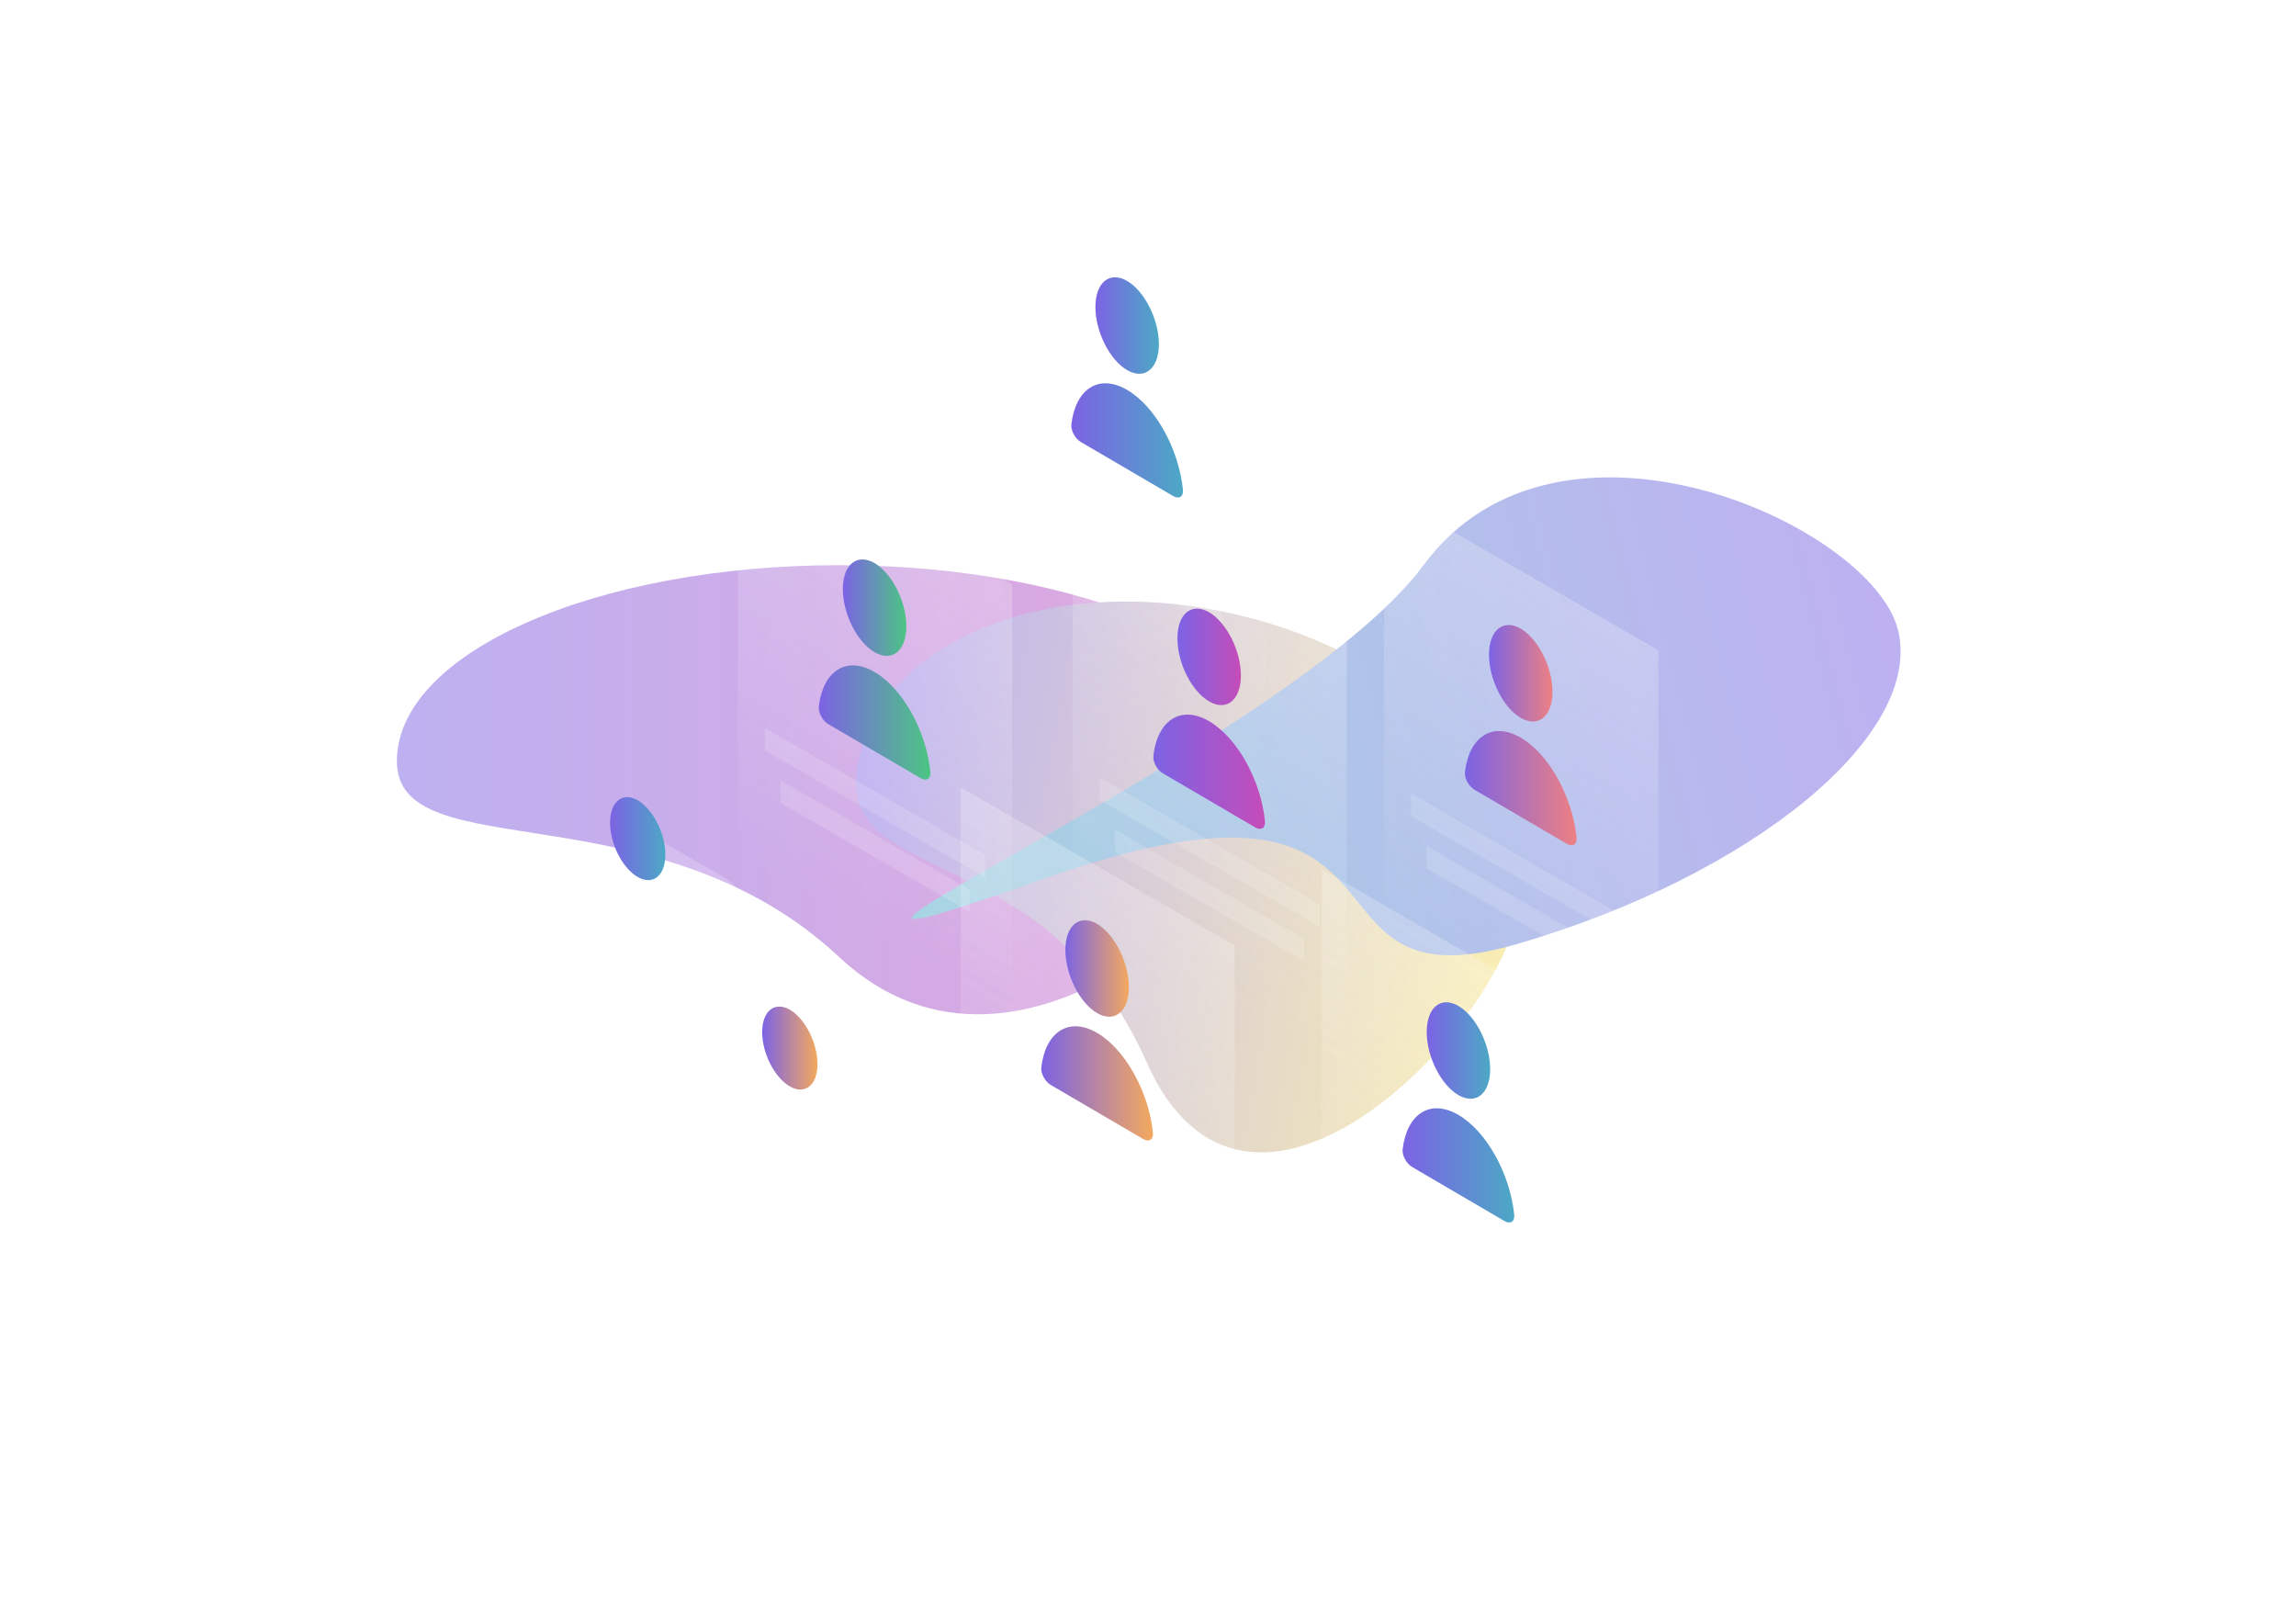 
<svg width="700" height="488" viewBox="0 0 700 488" fill="none" xmlns="http://www.w3.org/2000/svg">
<g filter="url(#filter0_b_4004_14282)">
<g style="mix-blend-mode:hard-light" opacity="0.5">
<g filter="url(#filter1_f_4004_14282)">
<path d="M390.842 232.044C390.842 265.047 311.743 344.061 255.921 291.802C200.099 239.543 121 265.047 121 232.044C121 199.04 181.406 172.286 255.921 172.286C330.436 172.286 390.842 199.04 390.842 232.044Z" fill="url(#paint0_linear_4004_14282)"/>
</g>
<g filter="url(#filter2_f_4004_14282)">
<path d="M462.944 277.366C455.931 315.152 380.101 392.669 349.539 323.701C318.976 254.733 254.516 270.987 261.529 233.201C268.542 195.415 319.315 174.67 374.934 186.866C430.553 199.061 469.956 239.58 462.944 277.366Z" fill="url(#paint1_linear_4004_14282)"/>
</g>
<g filter="url(#filter3_f_4004_14282)">
<path d="M317.808 268.024C194.63 311.63 392.945 228.01 433.999 172.288C475.053 116.565 570.8 160.156 578.662 192.05C586.525 223.944 534.504 266.807 462.471 287.786C390.438 308.766 440.986 224.418 317.808 268.024Z" fill="url(#paint2_linear_4004_14282)"/>
</g>
</g>
<path opacity="0.3" d="M292.844 240L376.433 288.228V443.087L292.844 394.859V240Z" fill="url(#paint3_linear_4004_14282)"/>
<path opacity="0.15" d="M301.07 331.918L368.201 370.67V377.453L301.07 338.701V331.918Z" fill="white"/>
<path opacity="0.15" d="M305.758 347.878L363.462 381.194V387.976L305.758 354.661V347.878Z" fill="white"/>
<path d="M344.164 300.896C344.164 308.377 339.825 311.918 334.488 308.826C329.152 305.734 324.812 297.106 324.812 289.575C324.812 282.094 329.152 278.553 334.488 281.645C339.825 284.787 344.164 293.415 344.164 300.896Z" fill="url(#paint4_linear_4004_14282)"/>
<path d="M334.487 314.861C325.859 309.824 318.727 314.562 317.48 325.384C317.28 327.28 318.677 329.773 320.423 330.771L348.552 347.229C350.297 348.227 351.694 347.429 351.494 345.284C350.247 332.915 343.115 319.898 334.487 314.861Z" fill="url(#paint5_linear_4004_14282)"/>
<path opacity="0.3" d="M302 44L385.589 92.228V247.087L302 198.859V44Z" fill="url(#paint6_linear_4004_14282)"/>
<path opacity="0.15" d="M310.227 135.918L377.357 174.67V181.453L310.227 142.701V135.918Z" fill="white"/>
<path opacity="0.15" d="M314.914 151.878L372.618 185.194V191.976L314.914 158.661V151.878Z" fill="white"/>
<path d="M353.32 104.896C353.32 112.377 348.981 115.918 343.644 112.826C338.308 109.734 333.969 101.106 333.969 93.575C333.969 86.094 338.308 82.552 343.644 85.645C348.981 88.787 353.32 97.415 353.32 104.896Z" fill="url(#paint7_linear_4004_14282)"/>
<path d="M343.643 118.861C335.015 113.824 327.883 118.562 326.636 129.384C326.437 131.28 327.833 133.773 329.579 134.771L357.708 151.229C359.453 152.227 360.85 151.429 360.65 149.284C359.403 136.915 352.271 123.898 343.643 118.861Z" fill="url(#paint8_linear_4004_14282)"/>
<path opacity="0.3" d="M327 145L410.589 193.228V348.087L327 299.859V145Z" fill="url(#paint9_linear_4004_14282)"/>
<path opacity="0.15" d="M335.227 236.918L402.357 275.67V282.453L335.227 243.701V236.918Z" fill="white"/>
<path opacity="0.15" d="M339.914 252.878L397.618 286.194V292.976L339.914 259.661V252.878Z" fill="white"/>
<path d="M378.32 205.896C378.32 213.377 373.981 216.918 368.644 213.826C363.308 210.734 358.969 202.106 358.969 194.575C358.969 187.094 363.308 183.553 368.644 186.645C373.981 189.787 378.32 198.415 378.32 205.896Z" fill="url(#paint10_linear_4004_14282)"/>
<path d="M368.643 219.861C360.015 214.824 352.883 219.562 351.636 230.384C351.437 232.28 352.833 234.773 354.579 235.771L382.708 252.229C384.453 253.227 385.85 252.429 385.65 250.284C384.403 237.915 377.271 224.898 368.643 219.861Z" fill="url(#paint11_linear_4004_14282)"/>
<path opacity="0.3" d="M422 150L505.589 198.228V353.087L422 304.859V150Z" fill="url(#paint12_linear_4004_14282)"/>
<path opacity="0.15" d="M430.227 241.918L497.357 280.67V287.453L430.227 248.701V241.918Z" fill="white"/>
<path opacity="0.15" d="M434.914 257.878L492.618 291.194V297.976L434.914 264.661V257.878Z" fill="white"/>
<path d="M473.32 210.896C473.32 218.377 468.981 221.918 463.644 218.826C458.308 215.734 453.969 207.106 453.969 199.575C453.969 192.094 458.308 188.553 463.644 191.645C468.981 194.787 473.32 203.415 473.32 210.896Z" fill="url(#paint13_linear_4004_14282)"/>
<path d="M463.643 224.861C455.015 219.824 447.883 224.562 446.636 235.384C446.437 237.28 447.833 239.773 449.579 240.771L477.708 257.229C479.453 258.227 480.85 257.429 480.65 255.284C479.403 242.915 472.271 229.898 463.643 224.861Z" fill="url(#paint14_linear_4004_14282)"/>
<path opacity="0.3" d="M225 130L308.589 178.228V333.087L225 284.859V130Z" fill="url(#paint15_linear_4004_14282)"/>
<path opacity="0.15" d="M233.227 221.918L300.357 260.67V267.453L233.227 228.701V221.918Z" fill="white"/>
<path opacity="0.15" d="M237.914 237.878L295.618 271.194V277.976L237.914 244.661V237.878Z" fill="white"/>
<path d="M276.32 190.896C276.32 198.377 271.981 201.918 266.644 198.826C261.308 195.734 256.969 187.106 256.969 179.575C256.969 172.094 261.308 168.553 266.644 171.645C271.981 174.787 276.32 183.415 276.32 190.896Z" fill="url(#paint16_linear_4004_14282)"/>
<path d="M266.643 204.861C258.015 199.824 250.883 204.562 249.636 215.384C249.437 217.28 250.833 219.773 252.579 220.771L280.708 237.229C282.453 238.227 283.85 237.429 283.65 235.284C282.403 222.915 275.271 209.898 266.643 204.861Z" fill="url(#paint17_linear_4004_14282)"/>
<path opacity="0.3" d="M403 265L486.589 313.228V468.087L403 419.859V265Z" fill="url(#paint18_linear_4004_14282)"/>
<path opacity="0.15" d="M411.227 356.918L478.357 395.67V402.453L411.227 363.701V356.918Z" fill="white"/>
<path opacity="0.15" d="M415.914 372.878L473.618 406.194V412.976L415.914 379.661V372.878Z" fill="white"/>
<path d="M454.32 325.896C454.32 333.377 449.981 336.918 444.644 333.826C439.308 330.734 434.969 322.106 434.969 314.575C434.969 307.094 439.308 303.553 444.644 306.645C449.981 309.787 454.32 318.415 454.32 325.896Z" fill="url(#paint19_linear_4004_14282)"/>
<path d="M444.643 339.861C436.015 334.824 428.883 339.562 427.636 350.384C427.437 352.28 428.833 354.773 430.579 355.771L458.708 372.229C460.453 373.227 461.85 372.429 461.65 370.284C460.403 357.915 453.271 344.898 444.643 339.861Z" fill="url(#paint20_linear_4004_14282)"/>
<path opacity="0.2" d="M220.307 274.376L198.961 262.057V254.875L220.307 267.194C222.053 268.192 224.596 270.236 226.741 273.378C229.085 276.72 230.731 280.959 230.731 285.548C230.731 290.635 229.434 293.528 226.99 294.326C224.696 295.074 221.953 293.777 220.307 292.829L211.529 287.742L211.479 287.692C210.731 287.243 209.534 286.795 208.587 287.094C207.789 287.343 206.941 288.091 206.941 290.934C206.941 293.777 207.839 295.473 208.537 296.52C209.434 297.817 210.631 298.714 211.38 299.113L211.479 299.163L238.312 314.674V321.856L211.679 306.445C209.833 305.497 207.19 303.453 204.896 300.261C202.402 296.72 200.707 292.281 200.707 287.343C200.707 282.406 202.402 279.912 204.846 279.214C207.14 278.565 209.784 279.513 211.629 280.61L220.307 285.647C221.554 286.396 222.502 286.695 223.15 286.495C223.649 286.346 224.546 285.647 224.546 282.007C224.546 279.613 223.798 278.067 223.05 277.069C222.152 275.723 221.005 274.775 220.307 274.376Z" fill="white"/>
<path d="M202.857 260.511C202.857 266.945 199.067 269.987 194.429 267.344C189.79 264.651 186 257.269 186 250.785C186 244.352 189.79 241.309 194.429 243.953C199.067 246.646 202.857 254.077 202.857 260.511Z" fill="url(#paint21_linear_4004_14282)"/>
<path d="M249.232 324.35C249.232 330.784 245.442 333.826 240.804 331.183C236.165 328.489 232.375 321.108 232.375 314.624C232.375 308.191 236.165 305.148 240.804 307.792C245.442 310.485 249.232 317.916 249.232 324.35Z" fill="url(#paint22_linear_4004_14282)"/>
</g>
<defs>
<filter id="filter0_b_4004_14282" x="41" y="-40" width="632" height="568" filterUnits="userSpaceOnUse" color-interpolation-filters="sRGB">
<feFlood flood-opacity="0" result="BackgroundImageFix"/>
<feGaussianBlur in="BackgroundImageFix" stdDeviation="20"/>
<feComposite in2="SourceAlpha" operator="in" result="effect1_backgroundBlur_4004_14282"/>
<feBlend mode="normal" in="SourceGraphic" in2="effect1_backgroundBlur_4004_14282" result="shape"/>
</filter>
<filter id="filter1_f_4004_14282" x="0.571" y="51.857" width="510.701" height="377.769" filterUnits="userSpaceOnUse" color-interpolation-filters="sRGB">
<feFlood flood-opacity="0" result="BackgroundImageFix"/>
<feBlend mode="normal" in="SourceGraphic" in2="BackgroundImageFix" result="shape"/>
<feGaussianBlur stdDeviation="60.214" result="effect1_foregroundBlur_4004_14282"/>
</filter>
<filter id="filter2_f_4004_14282" x="140.571" y="62.943" width="443.607" height="408.774" filterUnits="userSpaceOnUse" color-interpolation-filters="sRGB">
<feFlood flood-opacity="0" result="BackgroundImageFix"/>
<feBlend mode="normal" in="SourceGraphic" in2="BackgroundImageFix" result="shape"/>
<feGaussianBlur stdDeviation="60.214" result="effect1_foregroundBlur_4004_14282"/>
</filter>
<filter id="filter3_f_4004_14282" x="157.579" y="25.088" width="542.295" height="386.541" filterUnits="userSpaceOnUse" color-interpolation-filters="sRGB">
<feFlood flood-opacity="0" result="BackgroundImageFix"/>
<feBlend mode="normal" in="SourceGraphic" in2="BackgroundImageFix" result="shape"/>
<feGaussianBlur stdDeviation="60.214" result="effect1_foregroundBlur_4004_14282"/>
</filter>
<linearGradient id="paint0_linear_4004_14282" x1="121" y1="240.742" x2="390.842" y2="240.742" gradientUnits="userSpaceOnUse">
<stop stop-color="#7C63E4"/>
<stop offset="1" stop-color="#C54CB9"/>
</linearGradient>
<linearGradient id="paint1_linear_4004_14282" x1="259.681" y1="243.159" x2="462.312" y2="280.766" gradientUnits="userSpaceOnUse">
<stop stop-color="#7C63E4"/>
<stop offset="1" stop-color="#F3DC66"/>
</linearGradient>
<linearGradient id="paint2_linear_4004_14282" x1="577.078" y1="185.622" x2="273.253" y2="260.519" gradientUnits="userSpaceOnUse">
<stop stop-color="#7C63E4"/>
<stop offset="1" stop-color="#4CA8C5"/>
</linearGradient>
<linearGradient id="paint3_linear_4004_14282" x1="385.385" y1="253.649" x2="311.189" y2="382.194" gradientUnits="userSpaceOnUse">
<stop stop-color="white"/>
<stop offset="1" stop-color="white" stop-opacity="0"/>
</linearGradient>
<linearGradient id="paint4_linear_4004_14282" x1="324.813" y1="295.235" x2="344.164" y2="295.235" gradientUnits="userSpaceOnUse">
<stop stop-color="#7C63E4"/>
<stop offset="1" stop-color="#F4A95E"/>
</linearGradient>
<linearGradient id="paint5_linear_4004_14282" x1="317.461" y1="330.251" x2="351.513" y2="330.251" gradientUnits="userSpaceOnUse">
<stop stop-color="#7C63E4"/>
<stop offset="1" stop-color="#F4A95E"/>
</linearGradient>
<linearGradient id="paint6_linear_4004_14282" x1="394.542" y1="57.649" x2="320.345" y2="186.194" gradientUnits="userSpaceOnUse">
<stop stop-color="white"/>
<stop offset="1" stop-color="white" stop-opacity="0"/>
</linearGradient>
<linearGradient id="paint7_linear_4004_14282" x1="333.969" y1="99.235" x2="353.32" y2="99.235" gradientUnits="userSpaceOnUse">
<stop stop-color="#7C63E4"/>
<stop offset="1" stop-color="#4CA8C5"/>
</linearGradient>
<linearGradient id="paint8_linear_4004_14282" x1="326.617" y1="134.251" x2="360.669" y2="134.251" gradientUnits="userSpaceOnUse">
<stop stop-color="#7C63E4"/>
<stop offset="1" stop-color="#4CA8C5"/>
</linearGradient>
<linearGradient id="paint9_linear_4004_14282" x1="419.542" y1="158.649" x2="345.345" y2="287.194" gradientUnits="userSpaceOnUse">
<stop stop-color="white"/>
<stop offset="1" stop-color="white" stop-opacity="0"/>
</linearGradient>
<linearGradient id="paint10_linear_4004_14282" x1="358.969" y1="200.235" x2="378.32" y2="200.235" gradientUnits="userSpaceOnUse">
<stop stop-color="#7C63E4"/>
<stop offset="1" stop-color="#C54CB9"/>
</linearGradient>
<linearGradient id="paint11_linear_4004_14282" x1="351.617" y1="235.251" x2="385.669" y2="235.251" gradientUnits="userSpaceOnUse">
<stop stop-color="#7C63E4"/>
<stop offset="1" stop-color="#C54CB9"/>
</linearGradient>
<linearGradient id="paint12_linear_4004_14282" x1="514.542" y1="163.649" x2="440.345" y2="292.194" gradientUnits="userSpaceOnUse">
<stop stop-color="white"/>
<stop offset="1" stop-color="white" stop-opacity="0"/>
</linearGradient>
<linearGradient id="paint13_linear_4004_14282" x1="453.969" y1="205.235" x2="473.32" y2="205.235" gradientUnits="userSpaceOnUse">
<stop stop-color="#7C63E4"/>
<stop offset="1" stop-color="#EE8083"/>
</linearGradient>
<linearGradient id="paint14_linear_4004_14282" x1="446.617" y1="240.251" x2="480.669" y2="240.251" gradientUnits="userSpaceOnUse">
<stop stop-color="#7C63E4"/>
<stop offset="1" stop-color="#EE8083"/>
</linearGradient>
<linearGradient id="paint15_linear_4004_14282" x1="317.542" y1="143.649" x2="243.345" y2="272.194" gradientUnits="userSpaceOnUse">
<stop stop-color="white"/>
<stop offset="1" stop-color="white" stop-opacity="0"/>
</linearGradient>
<linearGradient id="paint16_linear_4004_14282" x1="256.969" y1="185.235" x2="276.32" y2="185.235" gradientUnits="userSpaceOnUse">
<stop stop-color="#7C63E4"/>
<stop offset="1" stop-color="#4CC584"/>
</linearGradient>
<linearGradient id="paint17_linear_4004_14282" x1="249.617" y1="220.251" x2="283.669" y2="220.251" gradientUnits="userSpaceOnUse">
<stop stop-color="#7C63E4"/>
<stop offset="1" stop-color="#4CC584"/>
</linearGradient>
<linearGradient id="paint18_linear_4004_14282" x1="495.542" y1="278.649" x2="421.345" y2="407.194" gradientUnits="userSpaceOnUse">
<stop stop-color="white"/>
<stop offset="1" stop-color="white" stop-opacity="0"/>
</linearGradient>
<linearGradient id="paint19_linear_4004_14282" x1="434.969" y1="320.235" x2="454.32" y2="320.235" gradientUnits="userSpaceOnUse">
<stop stop-color="#7C63E4"/>
<stop offset="1" stop-color="#4CA8C5"/>
</linearGradient>
<linearGradient id="paint20_linear_4004_14282" x1="427.617" y1="355.251" x2="461.669" y2="355.251" gradientUnits="userSpaceOnUse">
<stop stop-color="#7C63E4"/>
<stop offset="1" stop-color="#4CA8C5"/>
</linearGradient>
<linearGradient id="paint21_linear_4004_14282" x1="186" y1="255.648" x2="202.857" y2="255.648" gradientUnits="userSpaceOnUse">
<stop stop-color="#7C63E4"/>
<stop offset="1" stop-color="#4CA8C5"/>
</linearGradient>
<linearGradient id="paint22_linear_4004_14282" x1="232.375" y1="319.487" x2="249.232" y2="319.487" gradientUnits="userSpaceOnUse">
<stop stop-color="#7C63E4"/>
<stop offset="1" stop-color="#F4A95E"/>
</linearGradient>
</defs>
</svg>
